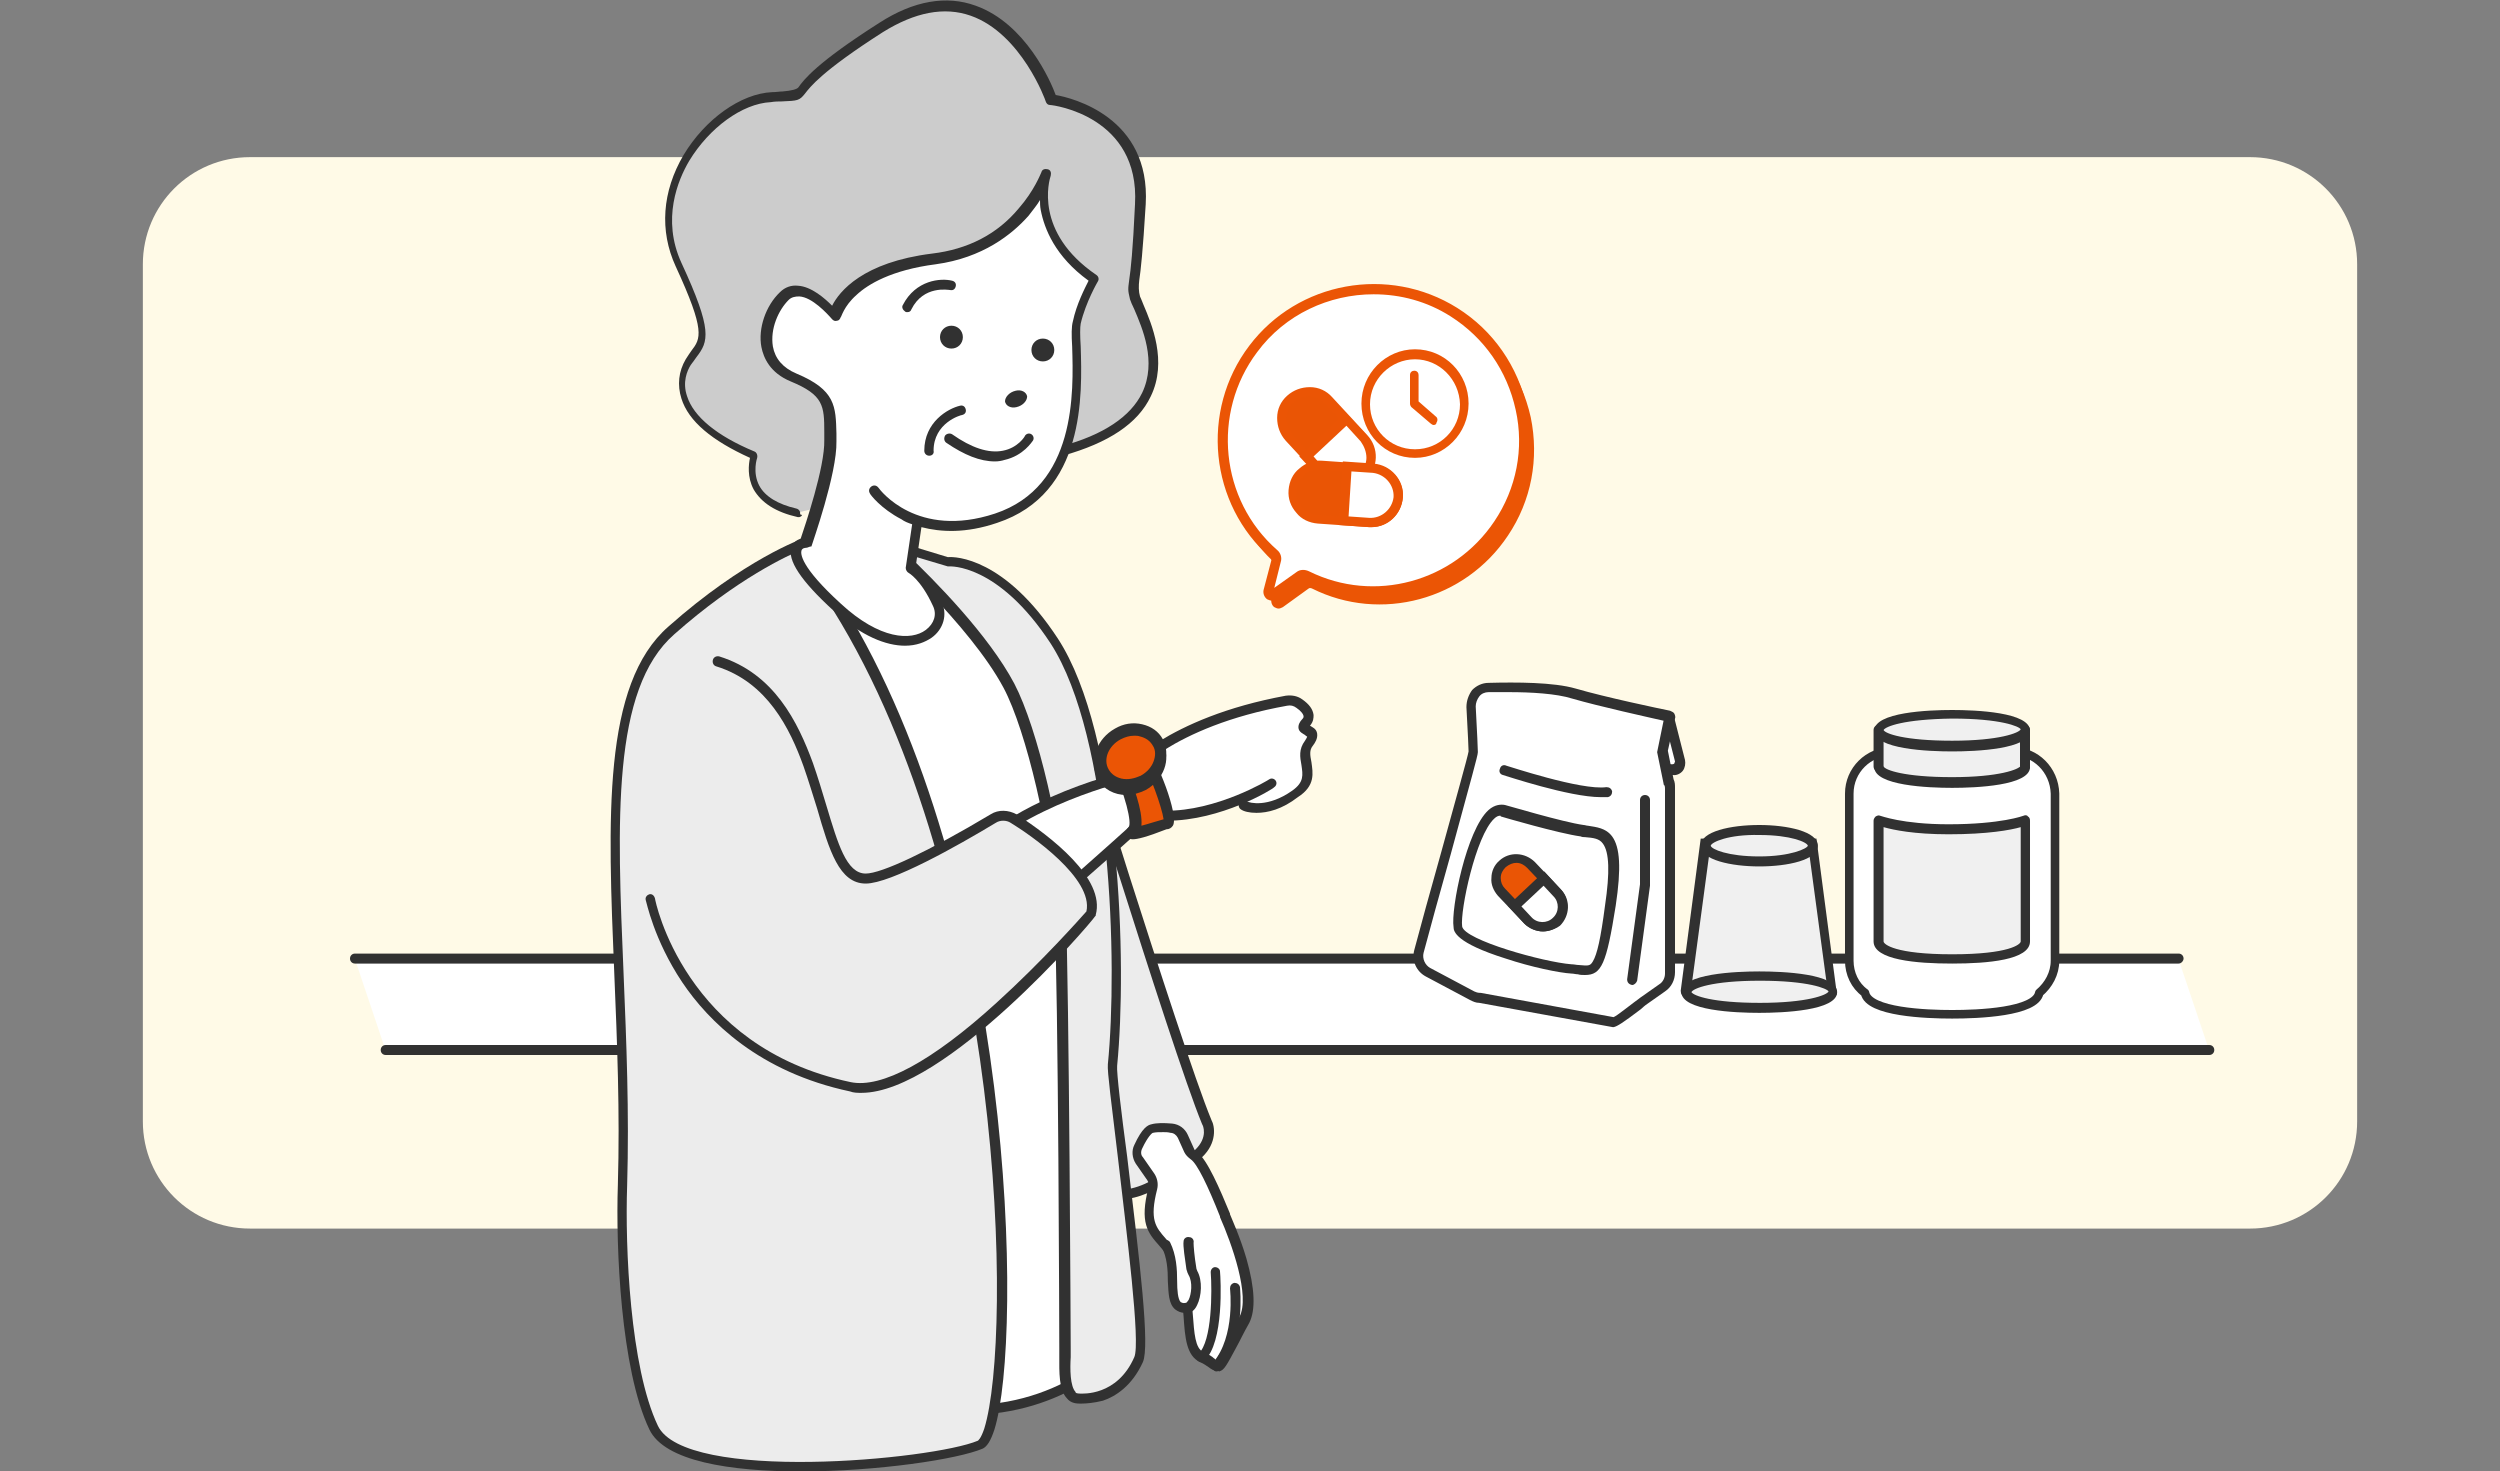 <?xml version="1.0" encoding="utf-8"?>
<!-- Generator: Adobe Illustrator 28.3.0, SVG Export Plug-In . SVG Version: 6.00 Build 0)  -->
<svg version="1.1" id="レイヤー_1" xmlns="http://www.w3.org/2000/svg" xmlns:xlink="http://www.w3.org/1999/xlink" x="0px"
	 y="0px" viewBox="0 0 350 206" style="enable-background:new 0 0 350 206;" xml:space="preserve">
<rect x="0" y="0" width="350" height="206" fill="#808080" stroke="none"/>
<style type="text/css">
	.st0{fill:#FFFAE7;}
	.st1{clip-path:url(#SVGID_00000049205104670314352850000014012040754511421086_);}
	.st2{fill:#FFFFFF;}
	.st3{fill:#313131;}
	.st4{fill:#ECECEC;}
	.st5{fill:#CCCCCC;}
	.st6{fill:#EB5505;}
	.st7{fill:#F0F0F0;}
	.st8{fill:none;stroke:#313131;stroke-width:1.2;stroke-linecap:round;stroke-linejoin:round;}
	.st9{fill:#EA5505;}
</style>
<path class="st0" d="M35,22h280c8.3,0,15,6.7,15,15v120c0,8.3-6.7,15-15,15H35c-8.3,0-15-6.7-15-15V37C20,28.7,26.7,22,35,22z"/>
<g>
	<defs>
		<rect id="SVGID_1_" x="49" width="261" height="206"/>
	</defs>
	<clipPath id="SVGID_00000145777638247259797960000010644427091212901035_">
		<use xlink:href="#SVGID_1_"  style="overflow:visible;"/>
	</clipPath>
	<g style="clip-path:url(#SVGID_00000145777638247259797960000010644427091212901035_);">
		<path class="st2" d="M49.7,134.3H305l4.3,12.8H54L49.7,134.3z"/>
		<path class="st3" d="M305,134.9H49.7c-0.4,0-0.7-0.3-0.7-0.7c0-0.4,0.3-0.7,0.7-0.7H305c0.4,0,0.7,0.3,0.7,0.7
			C305.7,134.5,305.4,134.9,305,134.9L305,134.9z"/>
		<path class="st3" d="M309.3,147.7H54c-0.4,0-0.7-0.3-0.7-0.7c0-0.4,0.3-0.7,0.7-0.7h255.3c0.4,0,0.7,0.3,0.7,0.7
			C310,147.4,309.7,147.7,309.3,147.7z"/>
		<path class="st4" d="M167.1,161.7c0,0-6.5,6.6-11.6,5.3c-5.1-1.3-15.9-46.6-10.6-55.9c1-1.8,7.5-4,8.2-1.8
			c2.8,8.2,12.6,40,15.8,47.7c0,0,1.1,2.2-1.2,4.4"/>
		<path class="st3" d="M156.9,167.9c-0.5,0-1-0.1-1.6-0.2c-0.8-0.2-2-1-3.9-5.6c-5.1-12.1-11.6-43.5-7.1-51.3c0.9-1.6,4.9-3.3,7.4-3
			c1.5,0.1,1.9,0.9,2.1,1.4c0.9,2.6,2.5,7.6,4.3,13.4c3.9,12.2,9.3,28.9,11.5,34.2c0.5,0.9,0.8,3.2-1.3,5.2
			c-0.2,0.2-0.4,0.2-0.6,0.2c0,0-0.1,0.1-0.1,0.1C167.3,162.4,161.9,167.9,156.9,167.9L156.9,167.9z M151.2,109.1
			c-2,0-5.1,1.4-5.7,2.4c-4,6.9,1.7,37.2,7.2,50.1c1.8,4.3,2.8,4.7,3,4.8c4.6,1.2,10.9-5.1,10.9-5.1c0.2-0.2,0.4-0.2,0.6-0.2
			c0,0,0.1-0.1,0.1-0.1c1.9-1.8,1.1-3.5,1-3.6c-2.2-5.3-7.6-22.1-11.5-34.4c-1.9-5.8-3.4-10.8-4.3-13.4c-0.1-0.3-0.4-0.4-0.9-0.5
			C151.4,109.1,151.3,109.1,151.2,109.1L151.2,109.1z"/>
		<path class="st2" d="M167.1,161.7c1.3,0.9,3.3,5.6,4.3,8.3c0,0,0,0.1,0,0.1c0.3,0.7,4.8,10.8,2.7,14.6c-4.6,8.5-2.9,6.6-5.9,5.3
			c-3-1.3-0.8-8.9-3.6-13.6c-2.3-3.8-5-3.6-3.3-10c0.1-0.5,0-1.1-0.3-1.6l-1.6-2.3c-0.4-0.6-0.5-1.3-0.2-1.9c0.5-1,1.3-2.4,2-2.6
			c0.8-0.2,1.9-0.2,2.7-0.1c0.7,0,1.3,0.5,1.6,1.1l0.9,2C166.6,161.3,166.8,161.5,167.1,161.7L167.1,161.7z"/>
		<path class="st3" d="M170.3,191.9c-0.4,0-0.7-0.2-1.1-0.5c-0.3-0.2-0.7-0.5-1.2-0.7c-1.9-0.9-2.1-3.4-2.3-6.4
			c-0.2-2.5-0.4-5.3-1.6-7.5c-0.6-1-1.2-1.7-1.8-2.4c-1.6-1.8-2.8-3.2-1.5-8.2c0.1-0.4,0-0.7-0.2-1l-1.6-2.3
			c-0.5-0.8-0.6-1.8-0.2-2.6c1.1-2.4,1.9-2.8,2.4-2.9c0.7-0.2,1.7-0.2,2.9-0.1c1,0.1,1.8,0.7,2.2,1.6l0.9,2c0.1,0.2,0.2,0.3,0.4,0.4
			c1.4,1,3.2,5.2,4.6,8.6l0,0.1c0.1,0.3,1.4,3.1,2.3,6.2c1.2,4.2,1.3,7.2,0.4,9c-0.8,1.4-1.3,2.5-1.8,3.4c-1.4,2.6-1.7,3.2-2.4,3.4
			C170.4,191.9,170.4,191.9,170.3,191.9L170.3,191.9z M162.9,158.5c-0.6,0-1.1,0-1.5,0.1c-0.1,0-0.7,0.5-1.5,2.2
			c-0.2,0.4-0.2,0.9,0.1,1.2l1.6,2.3c0.4,0.6,0.6,1.4,0.4,2.2c-1.1,4.3-0.2,5.3,1.2,6.9c0.6,0.7,1.3,1.5,2,2.6
			c1.4,2.4,1.6,5.4,1.8,8.1c0.2,2.5,0.3,4.7,1.5,5.2c0.7,0.3,1.2,0.6,1.5,0.9c0.1,0,0.1,0.1,0.2,0.2c0.3-0.3,0.8-1.3,1.5-2.6
			c0.5-0.9,1.1-2,1.8-3.4c1.6-2.9-1.1-10.4-2.7-14c0,0,0-0.1,0-0.1c-1.7-4.3-3.2-7.4-4.1-8c-0.4-0.3-0.7-0.6-0.9-1l-0.9-2
			c-0.2-0.4-0.6-0.7-1-0.7C163.5,158.5,163.2,158.5,162.9,158.5L162.9,158.5z"/>
		<path class="st2" d="M170.2,178.1c0,0,0.7,9.6-1.9,11.9L170.2,178.1z"/>
		<path class="st3" d="M168.2,190.7c-0.2,0-0.4-0.1-0.5-0.2c-0.3-0.3-0.2-0.7,0.1-1c1.9-1.7,1.9-8.8,1.7-11.4c0-0.4,0.3-0.7,0.6-0.7
			c0.4,0,0.7,0.3,0.7,0.6c0.1,1,0.6,10-2.2,12.5C168.6,190.6,168.4,190.7,168.2,190.7L168.2,190.7z"/>
		<path class="st2" d="M172.9,180.3c0,0,0.8,7-2.6,11L172.9,180.3z"/>
		<path class="st3" d="M170.3,192c-0.2,0-0.3-0.1-0.4-0.2c-0.3-0.2-0.3-0.7-0.1-1c3.2-3.7,2.4-10.4,2.4-10.4c0-0.4,0.2-0.7,0.6-0.8
			c0.4,0,0.7,0.2,0.8,0.6c0,0.3,0.8,7.3-2.7,11.5C170.7,191.9,170.5,192,170.3,192L170.3,192z"/>
		<path class="st2" d="M166.5,173.9c-0.1,0.7,0.3,2.9,0.4,3.8c0,0.2,0.1,0.4,0.2,0.6c0.9,1.7,0.3,4.8-0.9,4.9
			c-3.3,0.3-1-5.1-2.9-8.9"/>
		<path class="st3" d="M165.9,183.8c-0.6,0-1-0.2-1.4-0.5c-0.9-0.8-0.9-2.2-1-3.9c0-1.6-0.1-3.4-0.9-4.9c-0.2-0.3,0-0.8,0.3-0.9
			s0.7,0,0.9,0.3c0.9,1.8,1,3.8,1,5.5c0,1.2,0.1,2.5,0.5,2.9c0.1,0,0.2,0.2,0.7,0.1c0.1,0,0.2-0.1,0.4-0.4c0.4-0.8,0.6-2.5,0-3.5
			c-0.1-0.2-0.2-0.4-0.3-0.8c-0.2-1.4-0.5-3.3-0.4-3.9c0-0.4,0.4-0.7,0.8-0.6c0.4,0,0.7,0.4,0.6,0.8c0,0.4,0.1,1.8,0.4,3.6
			c0,0.1,0.1,0.2,0.1,0.3c0.8,1.4,0.6,3.6,0,4.8c-0.4,0.9-1,1.1-1.4,1.1C166.1,183.8,166,183.8,165.9,183.8L165.9,183.8z"/>
		<path class="st2" d="M100.9,88.2c0,0,22.3-10.7,32.2-7.5c9.9,3.2,21.4,39.7,20.1,58.4c-1.3,18.7,3.1,49.9,3.1,49.9
			s-10,11.8-29.4,7.4C107.7,192.1,93.1,110.6,100.9,88.2L100.9,88.2z"/>
		<path class="st3" d="M135.3,198.1c-2.6,0-5.4-0.3-8.5-1c-3.9-0.9-7.8-4.7-11.5-11.4c-13-23.4-21.5-79.1-15.1-97.7l0.1-0.3l0.3-0.1
			c0.9-0.4,22.7-10.8,32.7-7.5c4.7,1.5,10.2,10.4,14.7,23.8c4.3,12.8,6.5,26.3,5.9,35.3c-1.3,18.4,3.1,49.4,3.1,49.7l0,0.3l-0.2,0.2
			C156.8,189.6,149.4,198.1,135.3,198.1L135.3,198.1z M101.5,88.7c-2.8,8.4-2.7,25.8,0.3,45.7c3.1,20.7,8.6,39.6,14.7,50.6
			c3.5,6.3,7.1,10,10.6,10.8c17.2,3.9,27-5.4,28.5-7c-0.5-3.4-4.3-32.1-3.1-49.7c0.6-8.7-1.7-22.3-5.8-34.8
			c-4.3-12.8-9.6-21.6-13.8-23C124,78.5,104,87.5,101.5,88.7L101.5,88.7z"/>
		<path class="st4" d="M148.4,126.6c0.5,13.2,0.7,62.1,0.7,62.1c0,2.3-0.7,7.1,2.1,7c0,0,5.6,0.6,8.3-5.5c1.5-3.4-3.9-38.4-3.6-41.2
			c1.3-12.6,0.9-45.5-8.1-59.3c-7.7-11.9-14.9-11.1-14.9-11.1l-8.6-2.6c0,0,12.2,10.9,17,19.9C144.4,101.9,148,116.8,148.4,126.6
			L148.4,126.6z"/>
		<path class="st3" d="M151.5,196.5c-0.2,0-0.3,0-0.4,0c-0.7,0-1.3-0.2-1.7-0.7c-1.2-1.2-1.1-3.8-1.1-5.9c0-0.4,0-0.8,0-1.1
			c0-0.5-0.1-49-0.7-62.1c-0.4-9.3-3.9-24.4-7.1-30.4c-4.7-8.8-16.8-19.6-16.9-19.7l-2.4-2.1l11.5,3.5c1.1-0.1,8,0.1,15.4,11.4
			c8.8,13.5,9.7,45.6,8.3,59.8c-0.1,0.9,0.6,6.7,1.4,12.7c1.8,15,3.2,26.6,2.2,28.8c-1.5,3.3-3.8,4.8-5.6,5.4
			C153.2,196.4,152.1,196.5,151.5,196.5L151.5,196.5z M151.2,195.1L151.2,195.1c0.3,0,5.2,0.4,7.6-5.1c0.9-2-1.1-17.6-2.3-28
			c-0.9-7.6-1.5-12-1.4-13c1.4-14,0.5-45.7-8-58.9c-7.4-11.3-14.2-10.8-14.2-10.8l-0.1,0l-0.1,0l-5.7-1.7c3.8,3.6,11.4,11.3,15,18.1
			c3.3,6.3,6.8,21.3,7.2,31c0.5,13,0.7,61.6,0.7,62.1c0,0.3,0,0.7,0,1.2c-0.1,1.6-0.1,4.1,0.7,4.9
			C150.5,195,150.8,195.1,151.2,195.1L151.2,195.1L151.2,195.1z"/>
		<path class="st4" d="M117.2,85c26.6,43.1,25,115,19.9,117.2c-6.5,2.9-41.6,6.2-45.7-2.4c-4.1-8.6-4.6-26.1-4.3-33.9
			c1-34.1-6-66.4,6.8-77.7c10.6-9.4,18.8-12.2,18.8-12.2L117.2,85z"/>
		<path class="st3" d="M112.1,206c-9.8,0-19.1-1.4-21.2-5.9c-4-8.4-4.7-25.5-4.4-34.2c0.3-10.2-0.1-20-0.5-29.6
			c-0.9-21.7-1.7-40.5,7.6-48.6c10.6-9.4,18.7-12.3,19.1-12.4l0.6-0.2l4.7,9.5c24.1,39,25.3,102.6,21.2,115.6
			c-0.5,1.5-1,2.3-1.6,2.6C134.1,204.3,122.8,206,112.1,206L112.1,206z M112.4,76.9c-2,0.8-9.2,4.1-18,11.9
			c-8.8,7.7-8,26.2-7.1,47.5c0.4,9.6,0.8,19.4,0.5,29.7c-0.3,8.6,0.4,25.4,4.3,33.6c3.8,8,38.4,4.8,44.8,2.1c0,0,0.4-0.2,0.9-1.7
			c4-12.9,2.9-75.8-21.1-114.5l0-0.1L112.4,76.9L112.4,76.9z"/>
		<path class="st5" d="M111.9,71.7c-8.4-1.9-6-8-6-8C94.8,59,95,53.5,96.7,50.6c1.8-2.9,3.8-2.4-1.4-13.7c-5.2-11.2,5.2-23,13-23.4
			c7.8-0.4-1.3,0.8,15.4-9.8c16.7-10.6,23.8,10.1,23.8,10.1s13.2,1.6,12.5,14.7c-0.7,13.1-1.3,10.7-0.7,13.1
			c0.6,2.3,9.6,16-10.3,21.5"/>
		<path class="st3" d="M111.9,72.4c0,0-0.1,0-0.2,0c-3.1-0.7-5.1-2-6.2-3.9c-0.9-1.7-0.7-3.5-0.5-4.4c-5.3-2.4-8.6-5.1-9.6-8.3
			c-0.6-1.9-0.4-3.8,0.6-5.5c0.3-0.5,0.6-0.9,0.8-1.2c1.3-1.7,2-2.7-2.2-11.8c-2.3-5-1.9-10.5,1.1-15.6c3-5,8-8.6,12.4-8.8
			c0.6,0,1.1-0.1,1.5-0.1c1.2-0.1,2-0.3,2.2-0.6c0.7-1,2.5-3.4,11.3-9c4.8-3.1,9.4-3.9,13.5-2.4c7,2.5,10.5,10.6,11.2,12.5
			c2.3,0.4,13.3,3.1,12.6,15.3c-0.4,6.6-0.7,9.3-0.9,10.6c-0.1,0.8-0.1,1.6,0.1,2.3c0.1,0.2,0.3,0.7,0.5,1.2c1.1,2.6,3.4,7.9,1,12.8
			c-1.8,3.8-5.9,6.5-12.3,8.3c-0.4,0.1-0.7-0.1-0.8-0.5c-0.1-0.4,0.1-0.7,0.5-0.8c6-1.6,9.8-4.2,11.4-7.5c2.1-4.4,0-9.1-1.1-11.7
			c-0.3-0.6-0.5-1.1-0.6-1.4c-0.3-1.3-0.3-1.3-0.1-2.8c0.2-1.3,0.5-4,0.8-10.5c0.7-12.3-11.4-13.9-11.9-13.9c-0.3,0-0.5-0.2-0.6-0.5
			c0-0.1-3.4-9.5-10.5-12c-3.7-1.3-7.8-0.5-12.3,2.3c-8.6,5.5-10.2,7.7-10.9,8.6c-0.8,1-1,1-3.3,1.1c-0.4,0-0.9,0-1.5,0.1
			c-4,0.2-8.6,3.6-11.4,8.2c-1.6,2.7-3.9,8.2-1.1,14.3c4.4,9.5,3.8,11,2.1,13.2c-0.2,0.3-0.5,0.7-0.8,1.1c-0.5,0.8-1.2,2.4-0.5,4.4
			c0.9,2.8,4.1,5.5,9.4,7.7c0.3,0.1,0.5,0.5,0.4,0.9c0,0-0.7,2,0.3,3.9c0.8,1.5,2.6,2.6,5.2,3.2c0.4,0.1,0.6,0.5,0.5,0.8
			C112.5,72.1,112.2,72.3,111.9,72.4L111.9,72.4z"/>
		<path class="st2" d="M128.5,72.9l-1,6.7c0,0,1.8,0.9,3.7,4.9c1.9,4-4.6,9.3-14,0.6c-9.4-8.7-4.5-9-4.5-9s3.6-10,3.5-14.4
			c-0.1-4.4,0.4-6.5-5.2-8.8c-5.5-2.3-4.1-8.7-1.3-11.4s7.1,2.7,7.1,2.7s1.4-6.3,13.9-7.9c12.5-1.6,15.9-11.9,15.9-11.9
			s-2.9,8.2,6.6,14.7c0,0-1.8,2.9-2.5,6.1c-0.7,3.1,3.4,22.5-11.3,27.4c-11.6,3.8-17.1-3.8-17.1-3.8"/>
		<path class="st3" d="M126.7,90.4c-2.6,0-6.1-1.3-10-4.9c-4.6-4.2-6.5-7.1-5.9-8.9c0.2-0.7,0.8-1,1.3-1.2c0.6-1.8,3.4-10,3.3-13.8
			c0-0.4,0-0.7,0-1.1c0-3.7-0.1-5.2-4.7-7.1c-2.9-1.2-3.8-3.3-4.1-4.8c-0.5-2.6,0.6-5.8,2.6-7.7c0.7-0.7,1.6-1,2.5-0.9
			c1.9,0.1,3.8,1.8,4.8,2.8c1-2,4.3-6.1,14-7.3c5-0.6,9.1-2.7,12.1-6.3c2.2-2.5,3.1-4.9,3.2-5.1c0,0,0,0,0,0
			c0.1-0.4,0.5-0.5,0.9-0.4c0.4,0.1,0.5,0.5,0.4,0.9c0,0,0,0,0,0c-0.2,0.6-2.4,7.9,6.4,13.9c0.3,0.2,0.4,0.6,0.2,0.9
			c0,0-1.7,2.9-2.4,5.9c-0.1,0.5-0.1,1.7,0,3.2c0.2,6.7,0.7,20.6-11.7,24.7c-4.4,1.5-7.9,1.3-10.6,0.6l-0.8,5.5
			c0.7,0.5,2.1,1.9,3.6,4.9c0.9,1.8,0.3,3.9-1.4,5.1C129.5,89.9,128.3,90.4,126.7,90.4L126.7,90.4z M112.8,76.7c0,0-0.5,0-0.6,0.4
			c-0.1,0.4-0.2,2.2,5.5,7.4c5.5,5.1,9.9,5.2,11.9,3.7c1.2-0.9,1.6-2.2,1-3.4c-1.7-3.7-3.4-4.6-3.4-4.6c-0.2-0.1-0.4-0.4-0.4-0.7
			l0.9-6.1c-0.6-0.2-1.1-0.4-1.5-0.7c-2.9-1.5-4.4-3.5-4.4-3.6c-0.2-0.3-0.2-0.7,0.2-1c0.3-0.2,0.7-0.2,1,0.2
			c0.2,0.3,5.4,7.2,16.3,3.6c11.4-3.8,11-17,10.8-23.4c-0.1-1.6-0.1-2.8,0.1-3.5c0.5-2.4,1.7-4.7,2.2-5.7c-4.7-3.4-6.2-7.3-6.7-9.9
			c-0.1-0.5-0.1-1-0.1-1.4c-0.4,0.7-1,1.4-1.6,2.2c-2.3,2.6-6.4,5.9-13,6.8c-6.2,0.8-9.5,2.8-11.1,4.3c-1.8,1.6-2.1,3.1-2.2,3.1
			c-0.1,0.3-0.3,0.5-0.5,0.5c-0.3,0.1-0.5,0-0.7-0.2c-0.7-0.8-2.8-3.1-4.6-3.2c-0.6,0-1.1,0.1-1.5,0.5c-1.4,1.4-2.6,4-2.2,6.5
			c0.3,1.7,1.4,3,3.3,3.8c5.5,2.3,5.5,4.6,5.6,8.4c0,0.3,0,0.7,0,1.1c0.1,4.5-3.4,14.3-3.5,14.7C113.3,76.5,113.1,76.7,112.8,76.7
			L112.8,76.7z"/>
		<path class="st3" d="M146,50.6c0.9,0,1.6-0.7,1.6-1.6s-0.7-1.6-1.6-1.6c-0.9,0-1.6,0.7-1.6,1.6S145.1,50.6,146,50.6z"/>
		<path class="st3" d="M140.7,56.2c0.1,0.6,0.8,1,1.6,0.8c0.9-0.2,1.5-0.9,1.5-1.5c-0.1-0.6-0.8-1-1.6-0.8
			C141.3,54.9,140.7,55.6,140.7,56.2z"/>
		<path class="st3" d="M133.2,48.8c0.9,0,1.6-0.7,1.6-1.6c0-0.9-0.7-1.6-1.6-1.6c-0.9,0-1.6,0.7-1.6,1.6
			C131.6,48.1,132.3,48.8,133.2,48.8z"/>
		<path class="st3" d="M127,43.7c-0.1,0-0.2,0-0.3-0.1c-0.3-0.2-0.5-0.6-0.3-0.9c1.8-3.5,5.3-3.8,6.9-3.4c0.4,0.1,0.6,0.4,0.5,0.8
			c-0.1,0.4-0.4,0.6-0.8,0.5c-0.2,0-3.7-0.7-5.4,2.7C127.5,43.6,127.3,43.7,127,43.7z"/>
		<path class="st3" d="M139.3,64.6c-2.1,0-4.3-0.9-6.8-2.6c-0.3-0.2-0.4-0.6-0.2-1c0.2-0.3,0.7-0.4,1-0.2c2.7,1.9,5.1,2.7,7.1,2.3
			c2.1-0.4,3.1-2,3.1-2.1c0.2-0.3,0.6-0.4,0.9-0.2c0.3,0.2,0.4,0.6,0.2,0.9c-0.1,0.1-1.3,2.1-4,2.7
			C140.3,64.5,139.8,64.6,139.3,64.6L139.3,64.6z"/>
		<path class="st3" d="M130.1,63.8c-0.4,0-0.7-0.3-0.7-0.7c0-4,3.3-5.9,5-6.3c0.4-0.1,0.7,0.1,0.8,0.5c0.1,0.4-0.1,0.7-0.5,0.8
			c-0.2,0-4,1.1-4,5C130.8,63.5,130.5,63.8,130.1,63.8z"/>
		<path class="st2" d="M157.5,108.7c0,0,5.8-7.4,22.6-10.4c0.6-0.1,1.3,0,1.8,0.4c0.8,0.6,1.9,1.6,1,2.6c-1.4,1.5,2,0.7,0.4,2.9
			c-1.7,2.2,1.6,4.7-2,7.1c-3.6,2.4-6.6,1.9-7.1,1.5"/>
		<path class="st3" d="M175.9,113.8c-1,0-1.8-0.2-2.2-0.5c-0.3-0.2-0.4-0.7-0.1-1c0.2-0.3,0.7-0.4,1-0.1c0.3,0.2,2.9,0.9,6.3-1.5
			c1.7-1.2,1.5-2.2,1.3-3.6c-0.2-1.1-0.4-2.2,0.5-3.4c0.2-0.3,0.3-0.5,0.3-0.6c-0.1,0-0.2-0.1-0.3-0.2c-0.3-0.2-0.8-0.4-0.9-0.9
			c-0.1-0.5,0.2-1,0.5-1.3c0.2-0.2,0.2-0.3,0.2-0.4c0-0.3-0.4-0.8-1-1.2c-0.4-0.3-0.8-0.4-1.3-0.3c-16.2,2.9-22.1,10.1-22.1,10.2
			c-0.2,0.3-0.7,0.3-1,0.1c-0.3-0.2-0.3-0.7-0.1-1c0.2-0.3,6.2-7.6,23-10.7c0.8-0.1,1.6,0,2.3,0.5c1,0.7,1.5,1.4,1.6,2.2
			c0,0.4,0,0.9-0.5,1.5c0,0,0,0,0,0c0,0,0,0,0,0c0.3,0.2,0.9,0.4,1,1.1c0.1,0.7-0.3,1.3-0.6,1.7c-0.5,0.6-0.4,1.3-0.2,2.3
			c0.2,1.5,0.6,3.3-1.9,4.9C179.5,113.3,177.5,113.8,175.9,113.8L175.9,113.8z"/>
		<path class="st2" d="M171.8,104.2c0,0-10.7,1.2-13.4,4.2c-2.8,3-6.1,5.8-6.1,5.8l8.3,0.3c0,0,12.8-1.3,14.8-3.8
			C177.4,108.1,171.8,104.2,171.8,104.2z"/>
		<path class="st2" d="M178.2,109.8c0,0-7.5,4.6-15,4.5L178.2,109.8z"/>
		<path class="st3" d="M163.4,114.9c-0.1,0-0.2,0-0.3,0c-0.4,0-0.7-0.3-0.7-0.7c0-0.4,0.3-0.7,0.7-0.7c7.2,0.1,14.5-4.3,14.6-4.4
			c0.3-0.2,0.7-0.1,0.9,0.2c0.2,0.3,0.1,0.7-0.2,0.9C178.2,110.5,170.9,114.9,163.4,114.9z"/>
		<path class="st2" d="M157.5,108.7c0,0-19,4.4-24.6,15.1c-2.1,4-3.2,11.3-1.6,15c0.6,1.4,29.2-24.3,29.2-24.3L157.5,108.7z"/>
		<path class="st3" d="M131.4,139.6c-0.1,0-0.1,0-0.2,0c-0.2-0.1-0.5-0.2-0.5-0.5c-1.6-4-0.5-11.5,1.7-15.6
			c2.4-4.6,7.3-8.6,14.7-11.9c5.4-2.4,10.1-3.5,10.3-3.6c0.3-0.1,0.6,0.1,0.8,0.4l3,5.8c0.1,0.3,0.1,0.6-0.2,0.8
			c-0.1,0.1-7,6.3-14,12.3C134.1,138.6,132.1,139.6,131.4,139.6L131.4,139.6z M157.2,109.5c-3,0.8-18.7,5.3-23.6,14.6
			c-1.9,3.6-3,10.2-1.8,13.9c3.1-1.7,18.3-15,27.9-23.7L157.2,109.5z"/>
		<path class="st6" d="M159.8,105.7c0.9-0.9,5.1,10.3,3.5,9.7c0,0-5.5,1.8-4.8,1.2c1.7-1.5-2.2-9.9-2.2-9.9S158.9,106.5,159.8,105.7
			L159.8,105.7z"/>
		<path class="st3" d="M158.6,117.5c-0.5,0-0.6-0.2-0.8-0.5c-0.2-0.3-0.2-0.8,0.2-1.2c0.5-0.5-0.4-4.5-2.5-8.9
			c-0.1-0.3-0.1-0.5,0-0.8c0.1-0.2,0.4-0.4,0.7-0.4c0.9,0,2.5-0.3,3-0.7c0.3-0.3,0.9-0.4,1.4,0c1.3,1.1,4.5,9.2,3.6,10.6
			c-0.2,0.3-0.5,0.5-0.9,0.5C160.5,117.2,159.2,117.5,158.6,117.5L158.6,117.5z M157.6,107.4c1,2.4,2.4,6,2.2,8.2
			c0.8-0.2,2-0.6,3.1-0.9c-0.2-1.6-2-6.6-3-8C159.2,107.1,158.3,107.3,157.6,107.4L157.6,107.4z"/>
		<path d="M160.1,109.8c2.1-1.1,3-3.5,2.1-5.3c-1-1.8-3.5-2.3-5.6-1.2c-2.1,1.1-3,3.5-2.1,5.3C155.5,110.4,158,111,160.1,109.8z"/>
		<path class="st3" d="M157.7,111.3c-1.7,0-3.2-0.8-4-2.2c-1.2-2.2-0.1-5.1,2.4-6.5c2.5-1.4,5.5-0.7,6.7,1.5
			c1.2,2.2,0.1,5.1-2.4,6.5C159.6,111,158.6,111.3,157.7,111.3z M155.2,108.3c0.8,1.4,2.7,1.8,4.5,0.8c1.7-0.9,2.5-2.8,1.7-4.2
			c-0.8-1.4-2.8-1.8-4.5-0.8C155.3,105,154.5,106.9,155.2,108.3z"/>
		<path class="st6" d="M160,109.3c2.1-1.1,3-3.5,2.1-5.3c-1-1.8-3.5-2.3-5.6-1.2c-2.1,1.1-3.1,3.5-2.1,5.3
			C155.4,109.9,157.9,110.4,160,109.3z"/>
		<path class="st3" d="M157.7,110.7c-0.4,0-0.7,0-1.1-0.1c-1.3-0.3-2.3-1-2.9-2.1c-1.2-2.2-0.1-5.1,2.4-6.5c1.2-0.7,2.5-0.9,3.8-0.6
			c1.3,0.3,2.3,1,2.9,2.1c0.6,1.1,0.6,2.4,0.2,3.6c-0.5,1.2-1.4,2.2-2.6,2.9C159.5,110.5,158.6,110.7,157.7,110.7z M158.8,103
			c-0.7,0-1.3,0.2-1.9,0.5c-1.7,0.9-2.5,2.8-1.7,4.2c0.4,0.7,1,1.1,1.8,1.3c0.9,0.2,1.8,0,2.7-0.4c0.9-0.5,1.5-1.2,1.8-2
			c0.3-0.8,0.3-1.6-0.1-2.2c-0.4-0.7-1-1.1-1.8-1.3C159.3,103,159.1,103,158.8,103z"/>
		<path class="st4" d="M100.7,92.6c7,2.2,10.4,8.3,12.6,14.5c2.9,7.9,3.8,15.9,8.1,15.9c3.5,0,14-6.1,17.8-8.4c0.9-0.5,2-0.5,2.8,0
			c3.5,2.3,12.2,8.4,10.8,13.4c0,0-22.7,26.6-33.7,24.3c-24.1-5.1-28-26.2-28-26.2"/>
		<path class="st3" d="M120.6,153c-0.5,0-1.1,0-1.6-0.2c-12.7-2.7-19.8-9.8-23.5-15.3c-4-6-5-11.3-5.1-11.5
			c-0.1-0.4,0.2-0.7,0.5-0.8c0.4-0.1,0.7,0.2,0.8,0.6c0,0.2,4.1,20.8,27.4,25.7c4.3,0.9,11.4-2.9,20.4-11.1
			c6.4-5.8,11.8-11.9,12.6-12.8c1-4.6-7.8-10.7-10.6-12.4c-0.6-0.4-1.5-0.4-2.1,0c-5.3,3.2-14.7,8.5-18.2,8.5
			c-3.7,0-5.1-4.6-6.8-10.5c-0.6-1.9-1.2-3.9-1.9-5.9c-1.9-5.3-5.1-11.8-12.2-14c-0.4-0.1-0.6-0.5-0.5-0.9c0.1-0.4,0.5-0.6,0.9-0.5
			c7.7,2.4,11,9.2,13.1,14.9c0.7,2,1.3,4,1.9,6c1.6,5.3,2.8,9.5,5.5,9.5c2.2,0,8.8-3.1,17.5-8.3c1.1-0.7,2.5-0.6,3.6,0
			c4.8,3.1,12.5,9,11.1,14.1l0,0.1l-0.1,0.1C152.6,129.4,132.3,153,120.6,153L120.6,153z"/>
		<path class="st7" d="M256.6,138.9l-2.8-20.7h-15l-2.8,20.7"/>
		<path class="st3" d="M256.6,139.5c-0.3,0-0.6-0.2-0.7-0.6l-2.7-20.1h-13.8l-2.7,20.1c0,0.4-0.4,0.6-0.8,0.6
			c-0.4,0-0.6-0.4-0.6-0.8l2.8-21.3h16.2l2.8,21.3C257.3,139.1,257.1,139.5,256.6,139.5C256.7,139.5,256.6,139.5,256.6,139.5
			L256.6,139.5z"/>
		<path class="st7" d="M236.1,138.9c0-1.2,3.8-2.2,10.3-2.2s10.3,1,10.3,2.2s-3.8,2.2-10.3,2.2S236.1,140.1,236.1,138.9z"/>
		<path class="st3" d="M246.3,141.8c-3.3,0-10.9-0.3-10.9-2.9s7.7-2.9,10.9-2.9c3.3,0,10.9,0.3,10.9,2.9S249.6,141.8,246.3,141.8z
			 M236.8,138.9c0.3,0.5,2.9,1.5,9.6,1.5c6.6,0,9.4-1.1,9.6-1.6c-0.2-0.4-2.8-1.5-9.6-1.5C239.6,137.3,237,138.4,236.8,138.9
			L236.8,138.9z"/>
		<path class="st7" d="M246.3,120.6c4.1,0,7.5-1,7.5-2.2s-3.4-2.2-7.5-2.2c-4.1,0-7.5,1-7.5,2.2S242.2,120.6,246.3,120.6z"/>
		<path class="st3" d="M246.3,121.3c-3.9,0-8.2-0.9-8.2-2.9c0-2,4.2-2.9,8.2-2.9c3.9,0,8.2,0.9,8.2,2.9
			C254.5,120.4,250.3,121.3,246.3,121.3z M239.5,118.4c0.1,0.5,2.4,1.5,6.8,1.5c4.4,0,6.7-1.1,6.8-1.5c-0.1-0.5-2.4-1.5-6.8-1.5
			C242,116.8,239.6,117.9,239.5,118.4L239.5,118.4z"/>
		<path class="st2" d="M281.8,105.2h-17c-3.2,0-5.9,2.6-5.9,5.9v23.4c0,1.8,0.8,3.5,2.2,4.5c0.5,2.7,8.6,3,12.2,3
			c3.6,0,11.7-0.3,12.2-3c1.3-1.1,2.2-2.7,2.2-4.5v-23.4C287.6,107.8,285,105.2,281.8,105.2L281.8,105.2z"/>
		<path class="st8" d="M281.8,105.2h-17c-3.2,0-5.9,2.6-5.9,5.9v23.4c0,1.8,0.8,3.5,2.2,4.5c0.5,2.7,8.6,3,12.2,3
			c3.6,0,11.7-0.3,12.2-3c1.3-1.1,2.2-2.7,2.2-4.5v-23.4C287.6,107.8,285,105.2,281.8,105.2L281.8,105.2z"/>
		<path class="st7" d="M263,114.9v16.9c0,1.4,3.2,2.4,10.3,2.4c7.1,0,10.3-1.1,10.3-2.4v-16.9c0,0-3.1,1.3-10.7,1.3
			C266,116.1,263,114.9,263,114.9z"/>
		<path class="st3" d="M273.3,134.9c-5,0-11-0.5-11-3.1v-16.9c0-0.2,0.1-0.4,0.3-0.6c0.2-0.1,0.4-0.2,0.6-0.1c0.1,0,3.1,1.2,9.6,1.2
			c7.4,0,10.5-1.2,10.5-1.2c0.2-0.1,0.5-0.1,0.6,0.1c0.2,0.1,0.3,0.3,0.3,0.6v16.9C284.2,134.4,278.3,134.9,273.3,134.9L273.3,134.9
			z M263.7,115.8v16c0,0.4,1.6,1.8,9.6,1.8c8,0,9.6-1.4,9.6-1.8v-16c-1.4,0.4-4.6,1-10.1,1C268,116.8,265.1,116.2,263.7,115.8
			L263.7,115.8z"/>
		<path class="st7" d="M263,107.3c0-1.2,3.8-2.2,10.3-2.2c6.5,0,10.3,1,10.3,2.2c0,1.2-3.8,2.2-10.3,2.2
			C266.8,109.6,263,108.6,263,107.3z"/>
		<path class="st3" d="M273.3,110.3c-3.3,0-10.9-0.3-10.9-2.9c0-2.6,7.6-2.9,10.9-2.9c3.3,0,10.9,0.3,10.9,2.9
			C284.2,110,276.6,110.3,273.3,110.3z M263.7,107.3c0.2,0.5,2.9,1.5,9.6,1.5c6.6,0,9.4-1.1,9.6-1.6c-0.2-0.4-2.8-1.5-9.6-1.5
			C266.5,105.8,264,106.9,263.7,107.3L263.7,107.3z"/>
		<path class="st7" d="M283.5,107.3v-5.1H263v5.1"/>
		<path class="st3" d="M283.5,108c-0.4,0-0.7-0.3-0.7-0.7v-4.4h-19.1v4.4c0,0.4-0.3,0.7-0.7,0.7c-0.4,0-0.7-0.3-0.7-0.7v-5.1
			c0-0.4,0.3-0.7,0.7-0.7h20.5c0.4,0,0.7,0.3,0.7,0.7v5.1C284.2,107.7,283.9,108,283.5,108L283.5,108z"/>
		<path class="st7" d="M263,102.2c0-1.2,3.8-2.2,10.3-2.2c6.5,0,10.3,1,10.3,2.2s-3.8,2.2-10.3,2.2C266.8,104.5,263,103.5,263,102.2
			z"/>
		<path class="st3" d="M273.3,105.2c-3.3,0-10.9-0.3-10.9-2.9c0-2.6,7.6-2.9,10.9-2.9c3.3,0,10.9,0.3,10.9,2.9
			C284.2,104.9,276.6,105.2,273.3,105.2z M263.7,102.2c0.2,0.5,2.9,1.5,9.6,1.5c6.6,0,9.4-1.1,9.6-1.6c-0.2-0.4-2.8-1.5-9.6-1.5
			C266.5,100.7,264,101.7,263.7,102.2L263.7,102.2z"/>
		<path class="st2" d="M230.2,107.6l-4.3,0.9c-0.6,0.4-1.4,0.1-1.6-0.5l-2.5-5.4c-0.2-0.6,0.2-1.3,0.9-1.4l10-1
			c0.5-0.1,1,0.3,1.1,0.8l1.4,5.5c0.2,0.7-0.4,1.3-1.1,1.3L230.2,107.6z"/>
		<path class="st3" d="M225.4,109.4c-0.2,0-0.4,0-0.6-0.1c-0.5-0.2-0.9-0.5-1.1-1l-2.6-5.4c-0.2-0.5-0.1-1.1,0.2-1.5
			c0.3-0.5,0.8-0.7,1.3-0.8l10-1c0.8-0.1,1.7,0.5,1.9,1.3l1.4,5.5c0.1,0.5,0,1.1-0.3,1.5c-0.3,0.4-0.9,0.7-1.4,0.6l-3.8-0.2
			l-4.1,0.9C225.9,109.3,225.7,109.3,225.4,109.4L225.4,109.4z M222.5,102.3l2.6,5.4c0,0.1,0.2,0.2,0.2,0.2c0.1,0,0.2,0,0.3,0
			l0.1-0.1l4.5-1l3.9,0.2c0.2,0,0.3-0.1,0.3-0.1c0-0.1,0.1-0.2,0.1-0.3l-1.4-5.5c0-0.2-0.2-0.3-0.4-0.3l-10,1
			c-0.2,0-0.2,0.1-0.3,0.2C222.5,102.1,222.4,102.2,222.5,102.3z"/>
		<path class="st2" d="M205.9,99c-0.1-1.4,1-2.6,2.5-2.7c3.3-0.1,8.9-0.1,11.9,0.8c4.1,1.2,11.8,2.8,13.2,3.2c0.1,0,0.2,0.2,0.2,0.3
			l-1,4.7l0.9,4.2c0.1,0.3,0.2,0.7,0.2,1v25.8c0,0.8-0.4,1.6-1.1,2.1l-2.7,1.9c-0.5,0.3-3.5,2.9-4,2.9l-18.7-3.4
			c-0.4,0-0.7-0.1-1.1-0.3l-6.2-3.3c-1-0.6-1.6-1.8-1.3-2.9c1.8-6.8,7.5-27.2,7.5-27.9C206.2,104.8,206,101.4,205.9,99L205.9,99z"/>
		<path class="st3" d="M225.9,143.8C225.9,143.8,225.9,143.8,225.9,143.8l-0.1,0l-18.7-3.4c-0.5,0-0.9-0.2-1.3-0.4l-6.2-3.3
			c-1.3-0.7-2-2.2-1.6-3.7c0.8-3,2.3-8.5,3.8-13.8c1.7-6.2,3.7-13.3,3.8-14c0-0.3-0.1-2.6-0.3-6.2c0-0.9,0.3-1.7,0.8-2.4
			c0.6-0.6,1.4-1,2.3-1c3.9-0.1,9.1-0.1,12.2,0.8c4.1,1.2,11.7,2.8,13.2,3.1c0.2,0.1,0.5,0.2,0.6,0.4c0.1,0.2,0.2,0.5,0.1,0.7
			l-1,4.5l0.8,4c0.2,0.4,0.2,0.8,0.2,1.2v25.8c0,1.1-0.5,2.1-1.4,2.7l-2.7,1.9c-0.1,0.1-0.4,0.3-0.7,0.6
			C227.2,143.2,226.4,143.7,225.9,143.8L225.9,143.8z M211.3,96.9c-1.1,0-2.1,0-2.9,0c-0.5,0-1,0.2-1.3,0.6
			c-0.3,0.4-0.5,0.9-0.5,1.4c0.2,3.8,0.3,5.9,0.3,6.4s-0.9,3.6-3.8,14.3c-1.5,5.3-3,10.8-3.8,13.8c-0.2,0.8,0.2,1.7,0.9,2.1l6.2,3.3
			c0.2,0.1,0.5,0.2,0.8,0.2l0.1,0l18.6,3.4c0.5-0.2,2.2-1.6,2.9-2.1c0.4-0.3,0.7-0.5,0.8-0.6l2.7-1.9c0.5-0.3,0.8-0.9,0.8-1.5v-25.8
			c0-0.3,0-0.5-0.2-0.7l0-0.1l-0.9-4.4l0.9-4.4c-2.2-0.5-9-2-12.8-3.1C217.9,97.1,214.3,96.9,211.3,96.9L211.3,96.9z"/>
		<path class="st2" d="M210.6,107.8c0,0,10.6,3.5,14.3,3L210.6,107.8z"/>
		<path class="st3" d="M224.1,111.6c-4.4,0-13.3-3-13.7-3.1c-0.4-0.1-0.6-0.5-0.4-0.9c0.1-0.4,0.5-0.6,0.9-0.4c0.1,0,10.5,3.5,14,3
			c0.4,0,0.7,0.2,0.8,0.6c0,0.4-0.2,0.7-0.6,0.8C224.7,111.6,224.4,111.6,224.1,111.6L224.1,111.6z"/>
		<path class="st2" d="M210.4,113.5c0,0,8.1,2.4,11.1,2.8c3,0.4,5.4,0,3.9,10.5c-1.5,10.4-2.2,9.1-5.5,8.9
			c-3.3-0.2-15.5-3.3-15.9-5.9C203.6,127.2,206.6,112.5,210.4,113.5L210.4,113.5z"/>
		<path class="st3" d="M221.9,136.5c-0.3,0-0.7,0-1-0.1c-0.3,0-0.6-0.1-0.9-0.1c-1.7-0.1-5.6-0.9-9.2-2.1c-7-2.2-7.3-3.8-7.3-4.4
			c-0.4-2.5,1.8-13.6,4.9-16.4c0.9-0.8,1.8-0.8,2.3-0.7c0.1,0,8.1,2.4,11,2.8c0.2,0,0.4,0.1,0.6,0.1c1.2,0.2,2.5,0.3,3.4,1.5
			c1.1,1.5,1.3,4.4,0.5,9.7C224.9,135,224.2,136.5,221.9,136.5L221.9,136.5z M210,114.2c-0.2,0-0.5,0.1-0.8,0.4
			c-2.6,2.4-4.8,12.9-4.5,15.1c0.3,1.9,11.4,5,15.3,5.3c0.4,0,0.7,0.1,1,0.1c1.3,0.1,1.6,0.2,2-0.5c0.6-1,1.1-3.2,1.7-7.8
			c0.7-4.7,0.6-7.5-0.3-8.7c-0.5-0.7-1.3-0.8-2.5-0.9c-0.2,0-0.4,0-0.6-0.1c-3-0.4-10.9-2.7-11.2-2.8
			C210.1,114.2,210.1,114.2,210,114.2L210,114.2z"/>
		<path class="st2" d="M228.5,137.2l1.8-13.3V112"/>
		<path class="st3" d="M228.5,137.9C228.5,137.9,228.4,137.9,228.5,137.9c-0.5-0.1-0.7-0.4-0.7-0.8l1.8-13.3V112
			c0-0.4,0.3-0.7,0.7-0.7s0.7,0.3,0.7,0.7v12l-1.8,13.3C229.1,137.6,228.8,137.9,228.5,137.9L228.5,137.9z"/>
		<path class="st9" d="M210.3,124.9l3.7,3.9c1.1,1.1,2.8,1.2,4,0.1c1.1-1.1,1.2-2.8,0.1-4l-3.7-3.9c-1.1-1.1-2.8-1.2-4-0.1
			C209.3,122,209.2,123.7,210.3,124.9z"/>
		<path class="st3" d="M216,130.4c-0.9,0-1.9-0.4-2.6-1.1l-3.7-3.9c-0.6-0.7-1-1.6-0.9-2.5c0-0.9,0.4-1.8,1.1-2.4
			c1.4-1.3,3.6-1.2,5,0.2l3.7,3.9c1.3,1.4,1.2,3.6-0.2,5C217.7,130.1,216.8,130.4,216,130.4z M212.3,120.8c-0.5,0-1,0.2-1.5,0.6
			c-0.4,0.4-0.7,0.9-0.7,1.5c0,0.6,0.2,1.1,0.6,1.5l3.7,3.9c0.8,0.9,2.1,0.9,3,0.1c0.9-0.8,0.9-2.2,0.1-3l-3.7-3.9
			C213.4,121.1,212.9,120.8,212.3,120.8z"/>
		<path class="st2" d="M213.9,128.8c1.1,1.1,2.8,1.2,4,0.1c1.1-1.1,1.2-2.9,0.1-4l-1.8-2l-4.1,3.9L213.9,128.8z"/>
		<path class="st3" d="M216,130.4c-0.9,0-1.9-0.4-2.6-1.1l-2.3-2.5l5.1-4.8l2.3,2.5c1.3,1.4,1.2,3.6-0.2,5
			C217.7,130.1,216.8,130.4,216,130.4L216,130.4z M214.4,128.4c0.8,0.9,2.2,0.9,3,0.1c0.9-0.8,0.9-2.2,0.1-3l-1.4-1.5l-3.1,2.9
			L214.4,128.4z"/>
		<path class="st6" d="M210.8,74.7c6.6-9.9,3.8-23.4-6.3-29.7c-9.2-5.8-21.5-3.5-28.1,5.2c-6.8,9-5.3,21.6,2.9,28.7
			c0.3,0.2,0.4,0.6,0.3,1l-1.1,4.2c-0.1,0.4,0.4,0.8,0.8,0.5L183,82c0.3-0.2,0.7-0.2,1-0.1C193.3,86.5,204.8,83.6,210.8,74.7
			L210.8,74.7z"/>
		<path class="st6" d="M179,85.2c-0.2,0-0.4-0.1-0.6-0.2c-0.3-0.2-0.5-0.7-0.4-1.1l1.1-4.2c0-0.2,0-0.4-0.2-0.5
			c-8.5-7.4-9.8-20.4-3-29.4c6.7-8.9,19.3-11.2,28.7-5.3c5,3.1,8.4,8.1,9.7,13.9c1.2,5.8,0.1,11.7-3.2,16.6c-6,9-17.8,12.2-27.4,7.4
			c-0.2-0.1-0.4-0.1-0.5,0l-3.6,2.6C179.4,85.1,179.2,85.2,179,85.2L179,85.2z M193.3,42.3c-6.3,0-12.5,2.9-16.5,8.2
			c-6.5,8.6-5.2,21,2.8,28.1c0.4,0.4,0.6,0.9,0.5,1.5l-1.1,4.2l3.6-2.6c0.4-0.3,1-0.4,1.5-0.1c9.2,4.5,20.5,1.5,26.2-7.1
			c3.1-4.7,4.2-10.3,3-15.8c-1.2-5.5-4.4-10.2-9.2-13.2C200.8,43.3,197,42.3,193.3,42.3L193.3,42.3z"/>
		<path class="st2" d="M209.8,73.4c6.6-9.9,3.8-23.4-6.3-29.7c-9.2-5.8-21.5-3.5-28.1,5.2c-6.8,9-5.3,21.6,2.9,28.7
			c0.3,0.2,0.4,0.6,0.3,1l-1.1,4.2c-0.1,0.4,0.4,0.8,0.8,0.5l3.6-2.6c0.3-0.2,0.7-0.2,1-0.1C192.4,85.2,203.9,82.3,209.8,73.4
			L209.8,73.4z"/>
		<path class="st6" d="M178.1,84.1c-0.2,0-0.5-0.1-0.7-0.2c-0.4-0.3-0.6-0.8-0.5-1.3l1.1-4.2c0-0.1,0-0.2-0.1-0.3
			c-8.6-7.5-9.9-20.6-3-29.7c6.8-9,19.5-11.3,29.1-5.3c5.1,3.2,8.5,8.2,9.8,14c1.2,5.9,0.1,11.8-3.2,16.8c-6.1,9.1-18,12.3-27.8,7.5
			c-0.1,0-0.2,0-0.3,0l-3.6,2.6C178.6,84,178.3,84.1,178.1,84.1L178.1,84.1z M192.3,41.2c-6.2,0-12.4,2.8-16.3,8.1
			c-6.4,8.5-5.2,20.7,2.8,27.7c0.5,0.4,0.7,1.1,0.5,1.7l-0.9,3.6l3.1-2.2c0.5-0.4,1.2-0.4,1.8-0.1c9.1,4.5,20.2,1.5,25.9-7
			c3.1-4.6,4.2-10.2,3-15.6c-1.2-5.5-4.4-10.1-9.1-13.1C199.8,42.2,196.1,41.2,192.3,41.2L192.3,41.2z"/>
		<path class="st6" d="M198.1,64.1c-4.2,0-7.5-3.4-7.5-7.6c0-4.2,3.4-7.6,7.5-7.6c4.2,0,7.5,3.4,7.5,7.6
			C205.6,60.7,202.2,64.1,198.1,64.1z M198.1,50.3c-3.4,0-6.3,2.8-6.3,6.3c0,3.5,2.8,6.3,6.3,6.3c3.5,0,6.3-2.8,6.3-6.3
			C204.3,53.1,201.5,50.3,198.1,50.3z"/>
		<path class="st6" d="M200.7,59.5c-0.1,0-0.3-0.1-0.4-0.2l-2.7-2.3c-0.1-0.1-0.2-0.3-0.2-0.5v-4c0-0.4,0.3-0.6,0.6-0.6
			c0.4,0,0.6,0.3,0.6,0.6v3.7l2.4,2.1c0.3,0.2,0.3,0.6,0.1,0.9C201.1,59.4,200.9,59.5,200.7,59.5L200.7,59.5z"/>
		<path class="st9" d="M180.4,61.2l4.9,5.3c1.4,1.5,3.8,1.6,5.4,0.2c1.5-1.4,1.6-3.8,0.2-5.4l-4.9-5.3c-1.4-1.5-3.8-1.6-5.4-0.2
			C179.1,57.3,179,59.7,180.4,61.2z"/>
		<path class="st6" d="M188.1,68.4c-1.2,0-2.4-0.5-3.2-1.4l-4.9-5.3c-0.8-0.9-1.2-2-1.2-3.2c0-1.2,0.5-2.3,1.4-3.1
			c0.9-0.8,2-1.2,3.2-1.2c1.2,0,2.3,0.5,3.1,1.4l4.9,5.3c1.7,1.8,1.6,4.6-0.2,6.3C190.3,68,189.2,68.4,188.1,68.4z M183.2,55.5
			c-0.8,0-1.6,0.3-2.1,0.8c-0.6,0.6-1,1.4-1,2.2c0,0.8,0.3,1.6,0.8,2.3l4.9,5.3c1.2,1.3,3.2,1.3,4.4,0.2c1.3-1.2,1.3-3.2,0.2-4.5
			l-4.9-5.3c-0.6-0.6-1.3-1-2.2-1C183.2,55.5,183.2,55.5,183.2,55.5L183.2,55.5z"/>
		<path class="st2" d="M185.4,66.5c1.4,1.5,3.8,1.6,5.4,0.2c1.5-1.4,1.6-3.8,0.2-5.4l-2.5-2.7l-5.5,5.2L185.4,66.5L185.4,66.5z"/>
		<path class="st6" d="M188.1,68.4c-0.1,0-0.1,0-0.2,0c-1.2,0-2.3-0.5-3.1-1.4l-2.9-3.1l6.5-6.1l2.9,3.1c0.8,0.9,1.2,2,1.2,3.2
			c0,1.2-0.5,2.3-1.4,3.1C190.3,68,189.3,68.4,188.1,68.4L188.1,68.4z M185.8,66.1c0.6,0.6,1.3,1,2.2,1c0.8,0,1.6-0.3,2.3-0.8
			c0.6-0.6,1-1.4,1-2.2c0-0.8-0.3-1.6-0.8-2.3l-2-2.2l-4.6,4.3L185.8,66.1L185.8,66.1z"/>
		<path class="st9" d="M184.5,72.6l7.2,0.5c2.1,0.1,3.9-1.4,4-3.5c0.1-2.1-1.4-3.9-3.5-4.1L185,65c-2.1-0.1-3.9,1.4-4,3.5
			C180.8,70.6,182.4,72.5,184.5,72.6z"/>
		<path class="st6" d="M192,73.8c-0.1,0-0.2,0-0.3,0l-7.2-0.5c-1.2-0.1-2.3-0.6-3-1.5c-0.8-0.9-1.2-2-1.1-3.2c0.1-1.2,0.6-2.3,1.5-3
			c0.9-0.8,2-1.2,3.2-1.1l7.2,0.5c2.4,0.2,4.3,2.3,4.1,4.7C196.2,72,194.3,73.8,192,73.8L192,73.8z M184.7,65.7
			c-0.8,0-1.5,0.3-2.1,0.8c-0.6,0.6-1,1.3-1.1,2.2c-0.1,0.8,0.2,1.6,0.8,2.3s1.3,1,2.2,1.1l7.2,0.5c1.7,0.1,3.2-1.2,3.4-2.9
			c0.1-1.7-1.2-3.2-2.9-3.4l-7.2-0.5C184.9,65.7,184.8,65.7,184.7,65.7z"/>
		<path class="st2" d="M191.7,73.1c2.1,0.1,3.9-1.4,4-3.5c0.1-2.1-1.4-3.9-3.5-4.1l-3.6-0.3l-0.5,7.6L191.7,73.1z"/>
		<path class="st6" d="M192,73.8c-0.1,0-0.2,0-0.3,0l-4.3-0.3l0.6-8.9l4.3,0.3c2.4,0.2,4.3,2.3,4.1,4.7
			C196.2,72,194.3,73.8,192,73.8L192,73.8z M191.7,72.5c1.7,0.1,3.2-1.2,3.4-2.9c0.1-1.7-1.2-3.2-2.9-3.4l-3-0.2l-0.4,6.3
			L191.7,72.5z"/>
	</g>
</g>
</svg>
